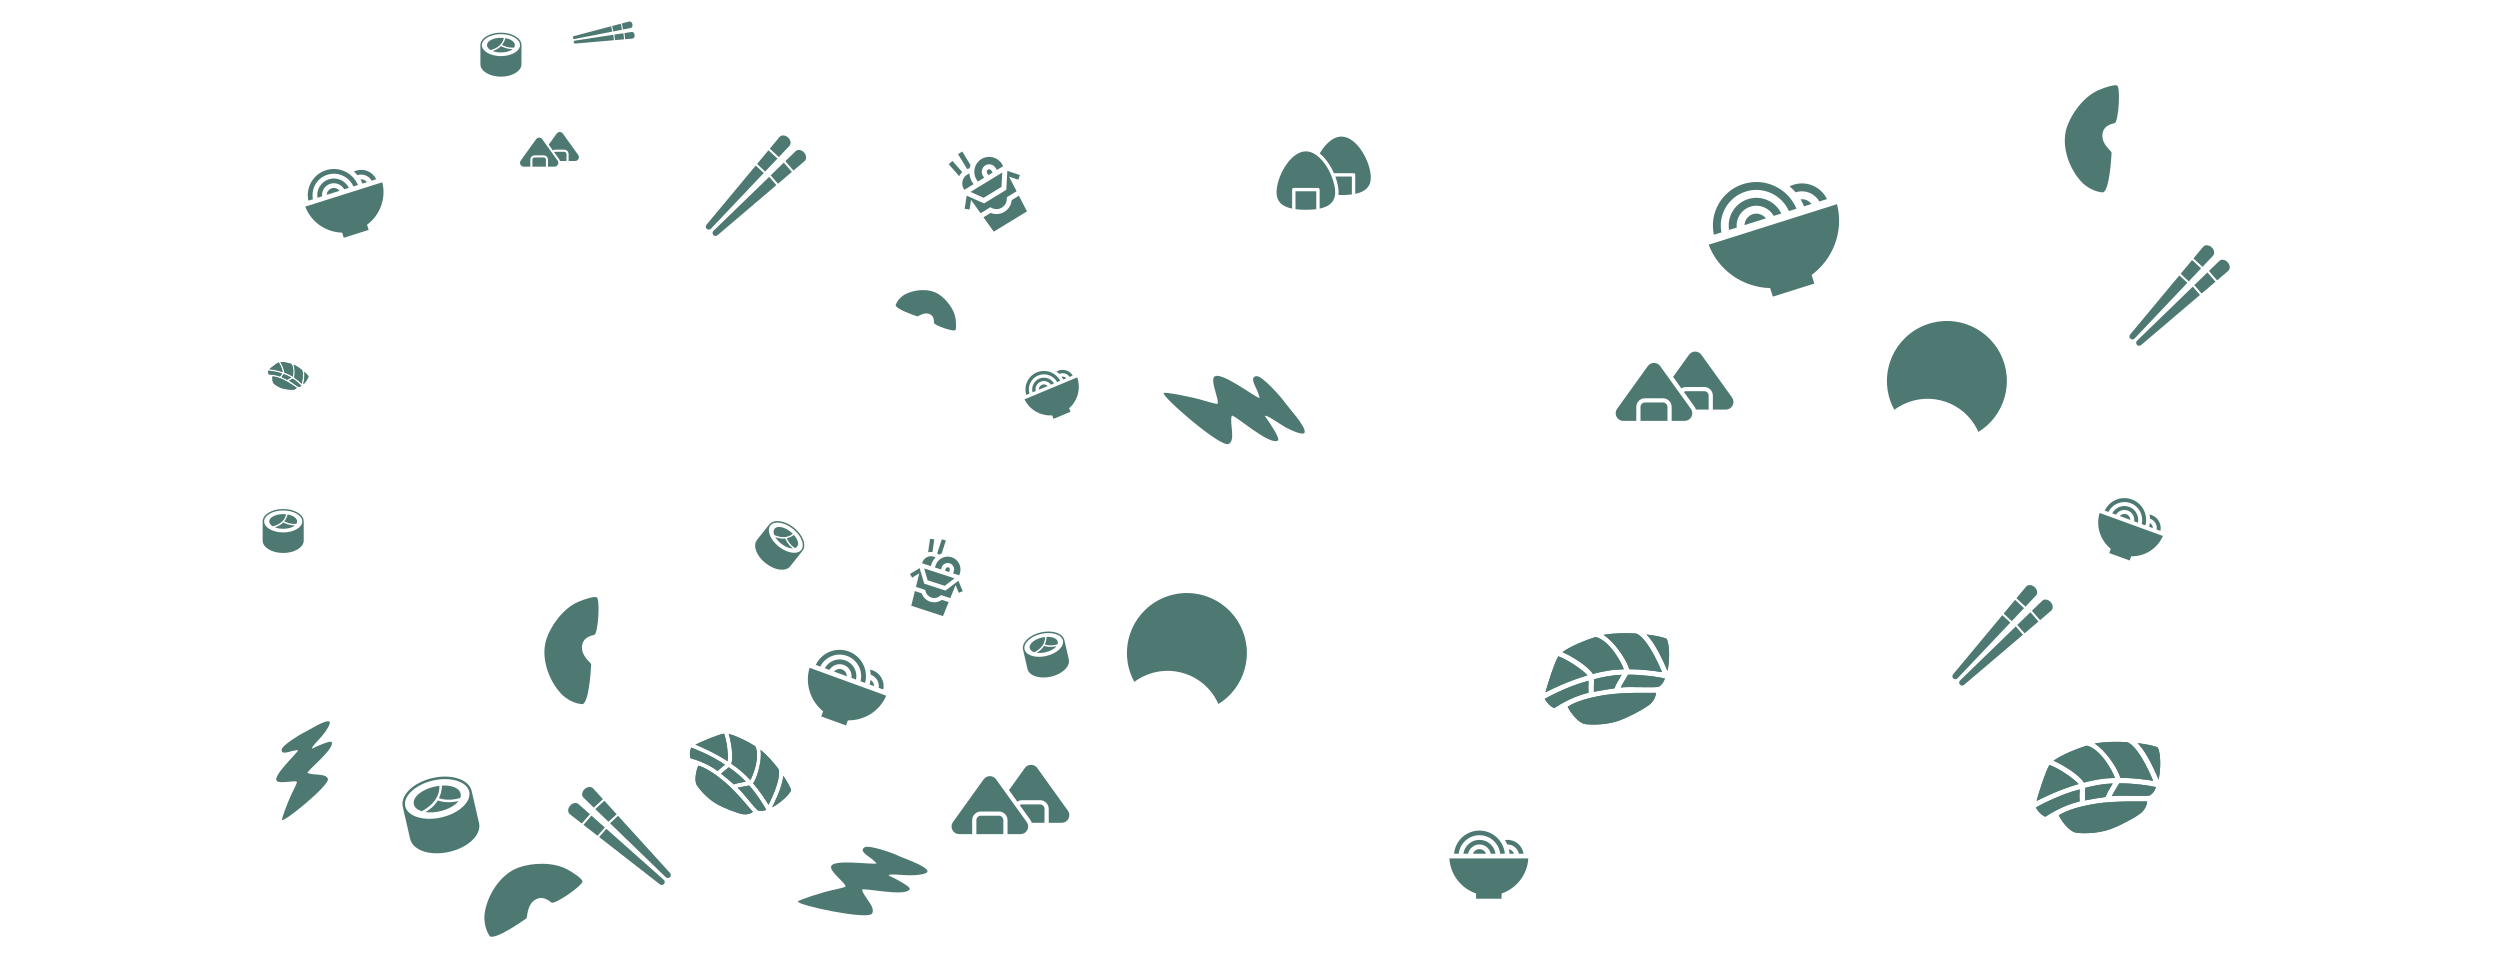 <svg width="1837" height="707" viewBox="0 0 1837 707" fill="none" xmlns="http://www.w3.org/2000/svg">
<g opacity="0.7" clip-path="url(#clip0_2003_3453)">
<path d="M985.725 100.36C978.045 100.36 972.281 108.398 969.725 112.751C969.864 112.863 970.002 112.997 970.14 113.113C970.692 113.574 971.223 114.059 971.732 114.567C971.983 114.816 972.233 115.065 972.482 115.329C972.755 115.618 973.023 115.92 973.29 116.226C973.532 116.502 973.772 116.777 974.009 117.066C974.276 117.392 974.537 117.732 974.798 118.075C975.025 118.372 975.252 118.665 975.474 118.973C975.737 119.34 975.993 119.723 976.249 120.105C976.456 120.413 976.665 120.715 976.865 121.032C977.128 121.45 977.381 121.884 977.634 122.317C977.814 122.624 977.998 122.922 978.172 123.236C978.448 123.734 978.709 124.248 978.971 124.764C979.107 125.032 979.251 125.291 979.383 125.563C979.649 126.112 979.898 126.678 980.146 127.243H994.588C994.916 127.243 995.231 127.373 995.463 127.605C995.695 127.837 995.825 128.152 995.825 128.48V142.439C1003.62 140.829 1007.26 137.001 1007.26 130.47C1007.26 119.128 997.195 100.363 985.725 100.363V100.36Z" fill="#014036"/>
<path d="M983.474 143.271C984.99 143.316 986.507 143.315 988.023 143.269C988.262 143.261 988.486 143.249 988.717 143.24C989.206 143.22 989.687 143.199 990.15 143.17C990.409 143.154 990.658 143.133 990.909 143.113C991.558 143.063 992.205 142.999 992.851 142.92C993.023 142.899 993.186 142.873 993.354 142.849V129.715H981.169L981.184 129.758C981.22 129.853 981.249 129.947 981.284 130.041C981.453 130.505 981.615 130.967 981.767 131.427C981.832 131.623 981.889 131.815 981.949 132.01C982.062 132.368 982.173 132.727 982.273 133.082C982.335 133.298 982.391 133.511 982.448 133.724C982.679 134.578 982.878 135.439 983.044 136.307C983.085 136.521 983.126 136.734 983.161 136.945C983.216 137.262 983.263 137.572 983.306 137.883C983.333 138.078 983.363 138.275 983.386 138.466C983.426 138.8 983.456 139.125 983.483 139.449C983.497 139.609 983.515 139.771 983.525 139.928C983.555 140.403 983.573 140.867 983.573 141.319C983.573 141.975 983.539 142.59 983.477 143.178C983.474 143.208 983.476 143.241 983.472 143.271H983.474ZM954.105 153.927C954.539 153.964 954.975 153.998 955.425 154.027C955.612 154.038 955.805 154.045 955.993 154.055C957.182 154.118 958.372 154.149 959.563 154.149C960.776 154.15 961.989 154.12 963.2 154.059C963.396 154.049 963.599 154.042 963.791 154.029C964.83 153.963 965.868 153.866 966.902 153.74L967.19 153.7V140.561H951.912V153.693L952.239 153.736C952.859 153.813 953.482 153.875 954.105 153.927Z" fill="#014036"/>
<path d="M949.437 153.286V139.322C949.437 138.994 949.568 138.679 949.8 138.448C950.031 138.216 950.346 138.085 950.674 138.085H968.426C968.754 138.085 969.068 138.216 969.3 138.448C969.532 138.679 969.662 138.994 969.662 139.322V153.285C976.207 151.916 979.862 148.936 980.818 144.2C981.009 143.322 981.101 142.384 981.101 141.317C981.101 137.867 980.046 133.36 978.209 128.953C975.504 122.509 971.562 117.086 967.394 114.081C964.811 112.174 962.179 111.211 959.562 111.211C948.078 111.211 938 129.977 938 141.319C938 147.851 941.646 151.678 949.437 153.286Z" fill="#014036"/>
<path fill-rule="evenodd" clip-rule="evenodd" d="M428.007 647.476C428.64 650.464 407.605 664.909 405.245 663.208C403.276 661.787 398.549 657.523 392.829 661.447C387.109 665.371 387.765 673.145 386.797 674.816C382.604 677.795 364.205 690.48 359.947 688.014C356.434 683.133 355.381 676.021 356.173 670.798C358.179 657.549 367.665 642.266 381.125 637.447C390.902 633.948 406.254 633.192 416.773 638.801C421.685 641.42 427.618 645.64 428.007 647.476Z" fill="#014036"/>
<path fill-rule="evenodd" clip-rule="evenodd" d="M438.426 438.869C441.165 440.221 439.502 465.687 436.706 466.487C434.372 467.155 428.098 468.23 427.643 475.152C427.188 482.074 433.701 486.371 434.414 488.165C434.161 493.303 432.746 515.609 428.174 517.428C422.167 517.167 415.93 513.592 412.316 509.738C403.148 499.962 397.01 483.05 401.549 469.493C404.847 459.647 413.75 447.118 424.662 442.325C429.758 440.088 436.743 438.038 438.426 438.869Z" fill="#014036"/>
<path fill-rule="evenodd" clip-rule="evenodd" d="M701.961 242.609C700.745 243.98 686.27 238.989 686.249 237.244C686.231 235.787 686.602 231.986 682.667 230.628C678.733 229.269 675.216 232.359 674.065 232.488C671.131 231.528 658.445 227.18 658.116 224.247C659.217 220.811 662.273 217.767 665.076 216.285C672.184 212.526 682.943 211.649 690.071 216.421C695.248 219.887 701.091 227.022 702.138 234.096C702.627 237.399 702.708 241.766 701.961 242.609Z" fill="#014036"/>
<path fill-rule="evenodd" clip-rule="evenodd" d="M1555.62 62.815C1558.36 64.167 1556.7 89.633 1553.9 90.434C1551.57 91.102 1545.29 92.176 1544.84 99.099C1544.38 106.021 1550.89 110.317 1551.61 112.111C1551.35 117.249 1549.94 139.555 1545.37 141.374C1539.36 141.113 1533.12 137.538 1529.51 133.684C1520.34 123.908 1514.2 106.996 1518.74 93.439C1522.04 83.593 1530.94 71.064 1541.86 66.272C1546.95 64.034 1553.94 61.984 1555.62 62.815Z" fill="#014036"/>
<path d="M1187.81 306.227C1188.28 307.152 1188.99 307.928 1189.87 308.467C1190.76 309.005 1191.77 309.286 1192.81 309.275H1202.35V299.026C1202.35 297.336 1203.03 295.715 1204.22 294.52C1205.42 293.325 1207.04 292.653 1208.73 292.651H1221.96C1223.65 292.653 1225.27 293.325 1226.47 294.52C1227.66 295.715 1228.34 297.336 1228.34 299.026V309.275H1237.88C1240.03 309.275 1241.89 308.136 1242.87 306.227C1243.85 304.318 1243.69 302.139 1242.44 300.397L1233.85 288.441L1219.9 269.009C1218.84 267.523 1217.17 266.67 1215.35 266.67C1213.52 266.67 1211.85 267.523 1210.79 269.009L1188.25 300.399C1187.64 301.232 1187.28 302.221 1187.2 303.252C1187.12 304.283 1187.34 305.314 1187.82 306.229L1187.81 306.227ZM1238.99 287.433C1238.39 287.433 1237.8 287.622 1237.29 287.931L1244.95 298.595C1245.48 299.331 1245.87 300.13 1246.14 300.958H1255.52V290.711C1255.51 289.84 1255.16 289.005 1254.54 288.391C1253.93 287.776 1253.09 287.432 1252.22 287.433H1238.99Z" fill="#014036"/>
<path d="M1208.73 295.742C1207.86 295.743 1207.02 296.089 1206.41 296.705C1205.79 297.321 1205.44 298.155 1205.44 299.026V309.275H1225.25V299.026C1225.25 298.155 1224.9 297.321 1224.28 296.705C1223.67 296.089 1222.83 295.743 1221.96 295.742H1208.73ZM1268.14 300.958C1269.17 300.97 1270.19 300.691 1271.07 300.154C1271.95 299.617 1272.67 298.844 1273.13 297.921C1274.11 296.011 1273.95 293.824 1272.7 292.068L1250.17 260.694C1249.66 259.966 1248.97 259.374 1248.18 258.967C1247.39 258.56 1246.51 258.349 1245.62 258.354C1244.72 258.349 1243.84 258.559 1243.05 258.967C1242.26 259.375 1241.57 259.967 1241.06 260.695L1229.39 276.925L1235.5 285.427C1236.53 284.729 1237.75 284.352 1238.99 284.344H1252.22C1253.91 284.343 1255.54 285.014 1256.73 286.208C1257.93 287.402 1258.61 289.022 1258.61 290.713V300.96H1268.15L1268.14 300.958Z" fill="#014036"/>
<path d="M1509.83 558.391C1515.78 554.349 1526 550.162 1533.36 547.881C1543.87 550.568 1552.48 567.014 1554.03 571.597C1549.85 571.712 1545.61 572.063 1541.53 572.77C1538.01 573.384 1534.59 574.147 1531.3 575.001C1527.86 569.328 1515.98 562.088 1509.01 558.999C1509.28 558.797 1509.53 558.6 1509.83 558.391ZM1552.43 575.68C1550.03 579.649 1547.89 583.331 1547.2 585.593C1542.13 586.294 1537.11 587.162 1532.07 588.138C1531.93 585.652 1532.24 578.93 1532.24 578.93C1535.45 578.095 1538.78 577.344 1542.22 576.747C1545.55 576.167 1549 575.835 1552.43 575.68ZM1505.92 562.07C1513.15 564.705 1524.03 572.211 1527.28 576.103C1513.32 580.167 1502.18 585.684 1496.44 588.561C1498.47 581.279 1503 566.904 1505.92 562.07ZM1503.08 600.076C1502.7 600.115 1501.16 599.51 1499.08 597.483C1497.43 595.867 1496.41 594.307 1495.95 593.308C1496.49 593.05 1512.06 584.211 1528.15 580.055C1528.01 582.932 1527.89 586.388 1528.08 588.918C1515.08 591.716 1503.08 600.076 1503.08 600.076ZM1574.04 596.625C1571.28 599.496 1558.75 606.288 1550.96 609.165C1539.84 613.271 1526.47 612.335 1524.47 611.621C1520.64 610.263 1515.88 605.128 1512.79 599.167C1518.82 595.043 1529.62 592.225 1540.11 590.541C1554.67 588.203 1575.26 589.124 1577.76 588.929C1577.4 591.944 1576.29 594.302 1574.04 596.625ZM1584.05 578.303C1584.08 578.384 1584.15 578.437 1584.19 578.512C1583.28 581.312 1581.92 582.848 1580.01 584.296C1578.52 585.522 1558.17 584.092 1551.79 584.987C1552.96 582.578 1556.94 576.019 1557.21 575.583C1568.57 575.575 1579.1 577.234 1584.05 578.303ZM1582.15 573.721C1576.66 572.803 1567.68 571.604 1557.99 571.546C1557.82 570.812 1557.57 569.997 1557.15 568.997C1554.7 563.072 1547.39 551.659 1539.15 546.368C1546.62 545.004 1555.19 544.855 1563.02 545.344C1566.76 546.453 1573.56 553.447 1582.15 573.721ZM1586.82 553.659C1587.81 559.821 1587.26 568.312 1586.1 572.755C1580.67 559.848 1575.59 550.971 1570.75 546.058C1577.24 546.844 1582.57 547.992 1585.28 549.079C1585.53 549.247 1586.3 550.393 1586.82 553.659Z" fill="#014036"/>
<path d="M1509.83 558.391C1515.78 554.349 1526 550.162 1533.36 547.881C1543.87 550.568 1552.48 567.014 1554.03 571.597C1549.85 571.712 1545.61 572.063 1541.53 572.77C1538.01 573.384 1534.59 574.147 1531.3 575.001C1527.86 569.328 1515.98 562.088 1509.01 558.999C1509.28 558.797 1509.53 558.6 1509.83 558.391ZM1552.43 575.68C1550.03 579.649 1547.89 583.331 1547.2 585.593C1542.13 586.294 1537.11 587.162 1532.07 588.138C1531.93 585.652 1532.24 578.93 1532.24 578.93C1535.45 578.095 1538.78 577.344 1542.22 576.747C1545.55 576.167 1549 575.835 1552.43 575.68ZM1505.92 562.07C1513.15 564.705 1524.03 572.211 1527.28 576.103C1513.32 580.167 1502.18 585.684 1496.44 588.561C1498.47 581.279 1503 566.904 1505.92 562.07ZM1503.08 600.076C1502.7 600.115 1501.16 599.51 1499.08 597.483C1497.43 595.867 1496.41 594.307 1495.95 593.308C1496.49 593.05 1512.06 584.211 1528.15 580.055C1528.01 582.932 1527.89 586.388 1528.08 588.918C1515.08 591.716 1503.08 600.076 1503.08 600.076ZM1574.04 596.625C1571.28 599.496 1558.75 606.288 1550.96 609.165C1539.84 613.271 1526.47 612.335 1524.47 611.621C1520.64 610.263 1515.88 605.128 1512.79 599.167C1518.82 595.043 1529.62 592.225 1540.11 590.541C1554.67 588.203 1575.26 589.124 1577.76 588.929C1577.4 591.944 1576.29 594.302 1574.04 596.625ZM1584.05 578.303C1584.08 578.384 1584.15 578.437 1584.19 578.512C1583.28 581.312 1581.92 582.848 1580.01 584.296C1578.52 585.522 1558.17 584.092 1551.79 584.987C1552.96 582.578 1556.94 576.019 1557.21 575.583C1568.57 575.575 1579.1 577.234 1584.05 578.303ZM1582.15 573.721C1576.66 572.803 1567.68 571.604 1557.99 571.546C1557.82 570.812 1557.57 569.997 1557.15 568.997C1554.7 563.072 1547.39 551.659 1539.15 546.368C1546.62 545.004 1555.19 544.855 1563.02 545.344C1566.76 546.453 1573.56 553.447 1582.15 573.721ZM1586.82 553.659C1587.81 559.821 1587.26 568.312 1586.1 572.755C1580.67 559.848 1575.59 550.971 1570.75 546.058C1577.24 546.844 1582.57 547.992 1585.28 549.079C1585.53 549.247 1586.3 550.393 1586.82 553.659Z" fill="#014036"/>
<path d="M208.088 374.002C203.983 374.002 200.258 374.979 197.522 376.602C194.784 378.223 193 380.532 193 383.159V397.169C193 399.795 194.784 402.104 197.522 403.725C200.258 405.346 203.983 406.326 208.088 406.326C212.192 406.326 215.914 405.348 218.651 403.725C221.387 402.104 223.179 399.795 223.179 397.169V383.159C223.179 380.532 221.387 378.223 218.651 376.602C215.914 374.979 212.194 374.002 208.088 374.002ZM208.088 375.077C212.019 375.077 215.571 376.03 218.101 377.529C220.631 379.028 222.1 381.025 222.1 383.159C222.1 385.293 220.633 387.293 218.101 388.791C215.569 390.29 212.021 391.241 208.088 391.241C204.156 391.241 200.6 390.29 198.07 388.791C195.54 387.293 194.08 385.295 194.08 383.159C194.08 381.023 195.542 379.025 198.072 377.529C200.602 376.03 204.158 375.077 208.09 375.077H208.088ZM208.088 377.771C205.338 377.771 202.84 378.321 200.987 379.245C199.133 380.172 197.85 381.53 197.85 383.159C197.85 384.635 198.907 385.88 200.482 386.792C205.888 385.36 209.495 382.186 210.233 377.887C209.52 377.81 208.804 377.771 208.088 377.771ZM211.29 378.036C211.003 379.881 209.86 381.758 208.88 383.027C209.974 383.695 213.099 385.273 217.763 384.949C218.122 384.401 218.329 383.803 218.329 383.159C218.329 381.53 217.04 380.172 215.186 379.245C214.086 378.696 212.758 378.284 211.29 378.036ZM208.177 383.858C206.36 385.812 203.725 386.924 201.965 387.494C203.68 388.16 205.794 388.547 208.088 388.547C210.84 388.547 213.333 387.997 215.186 387.071C215.743 386.795 216.265 386.457 216.745 386.063C212.251 386.104 209.2 384.491 208.177 383.858Z" fill="#014036"/>
<path d="M368.088 24.002C363.983 24.002 360.258 24.979 357.522 26.602C354.784 28.223 353 30.532 353 33.159V47.169C353 49.795 354.784 52.105 357.522 53.725C360.258 55.346 363.983 56.326 368.088 56.326C372.192 56.326 375.914 55.348 378.651 53.725C381.387 52.105 383.179 49.795 383.179 47.169V33.159C383.179 30.532 381.387 28.223 378.651 26.602C375.914 24.979 372.194 24.002 368.088 24.002ZM368.088 25.077C372.019 25.077 375.571 26.03 378.101 27.529C380.631 29.027 382.1 31.025 382.1 33.159C382.1 35.293 380.633 37.293 378.101 38.791C375.569 40.29 372.021 41.241 368.088 41.241C364.156 41.241 360.6 40.29 358.07 38.791C355.54 37.293 354.08 35.295 354.08 33.159C354.08 31.023 355.542 29.026 358.072 27.529C360.602 26.03 364.158 25.077 368.09 25.077H368.088ZM368.088 27.771C365.338 27.771 362.84 28.321 360.987 29.245C359.133 30.172 357.85 31.53 357.85 33.159C357.85 34.635 358.907 35.88 360.482 36.792C365.888 35.36 369.495 32.186 370.233 27.887C369.52 27.81 368.804 27.771 368.088 27.771ZM371.29 28.036C371.003 29.881 369.86 31.758 368.88 33.027C369.974 33.695 373.099 35.273 377.763 34.949C378.122 34.401 378.329 33.803 378.329 33.159C378.329 31.53 377.04 30.172 375.186 29.245C374.086 28.696 372.758 28.284 371.29 28.036ZM368.177 33.858C366.36 35.812 363.725 36.924 361.965 37.494C363.68 38.16 365.794 38.547 368.088 38.547C370.84 38.547 373.333 37.997 375.186 37.071C375.743 36.795 376.265 36.457 376.745 36.063C372.251 36.103 369.2 34.491 368.177 33.858Z" fill="#014036"/>
<path d="M317.736 571.712C310.851 573.295 304.978 576.372 301.015 580.15C297.048 583.925 294.946 588.487 295.959 592.893L301.364 616.394C302.377 620.8 306.261 623.985 311.479 625.648C316.693 627.312 323.32 627.517 330.205 625.934C337.09 624.351 342.956 621.276 346.922 617.497C350.886 613.723 353.002 609.158 351.989 604.751L346.584 581.251C345.571 576.844 341.673 573.662 336.459 571.999C331.241 570.332 324.624 570.128 317.736 571.712ZM318.151 573.515C324.745 571.999 331.072 572.227 335.894 573.765C340.716 575.303 343.95 578.087 344.773 581.667C345.597 585.247 343.908 589.167 340.239 592.658C336.57 596.149 330.984 599.113 324.386 600.63C317.791 602.147 311.459 601.923 306.637 600.385C301.815 598.847 298.594 596.06 297.77 592.477C296.946 588.893 298.629 584.978 302.295 581.492C305.961 578.002 311.559 575.031 318.154 573.515L318.151 573.515ZM319.19 578.034C314.577 579.095 310.6 580.981 307.847 583.247C305.095 585.516 303.466 588.289 304.095 591.022C304.664 593.499 306.918 595.178 309.911 596.101C318.427 591.614 323.254 584.897 322.833 577.402C321.608 577.547 320.392 577.758 319.19 578.034ZM324.663 577.243C324.893 580.449 323.701 584.039 322.546 586.545C324.639 587.243 330.489 588.685 338.189 586.343C338.579 585.285 338.697 584.201 338.449 583.122C337.82 580.389 335.133 578.608 331.667 577.769C329.609 577.271 327.223 577.093 324.663 577.243ZM321.688 588.21C319.394 592.19 315.402 595.072 312.669 596.707C315.803 597.162 319.499 596.996 323.347 596.111C327.963 595.049 331.933 593.165 334.685 590.896C335.512 590.219 336.259 589.45 336.911 588.604C329.388 590.406 323.648 588.878 321.688 588.21Z" fill="#014036"/>
<path d="M764.805 464.669C760.674 465.619 757.151 467.465 754.773 469.731C752.393 471.997 751.131 474.734 751.739 477.377L754.982 491.478C755.59 494.122 757.92 496.033 761.051 497.03C764.179 498.029 768.156 498.152 772.287 497.202C776.418 496.252 779.937 494.407 782.317 492.14C784.695 489.875 785.965 487.136 785.357 484.492L782.114 470.392C781.506 467.748 779.168 465.839 776.039 464.841C772.908 463.841 768.938 463.718 764.805 464.669ZM765.054 465.751C769.011 464.841 772.807 464.978 775.7 465.901C778.593 466.824 780.534 468.494 781.028 470.642C781.522 472.79 780.508 475.142 778.307 477.236C776.105 479.331 772.754 481.109 768.795 482.02C764.839 482.93 761.039 482.796 758.146 481.873C755.252 480.95 753.32 479.277 752.826 477.128C752.331 474.978 753.341 472.629 755.541 470.537C757.74 468.443 761.099 466.66 765.056 465.75L765.054 465.751ZM765.678 468.462C762.91 469.099 760.524 470.23 758.872 471.59C757.221 472.951 756.244 474.615 756.621 476.255C756.962 477.741 758.314 478.748 760.11 479.302C765.22 476.61 768.116 472.58 767.863 468.083C767.128 468.17 766.399 468.296 765.678 468.462ZM768.962 467.988C769.1 469.911 768.384 472.065 767.692 473.569C768.947 473.988 772.457 474.853 777.077 473.447C777.311 472.813 777.382 472.162 777.233 471.515C776.856 469.875 775.244 468.807 773.164 468.303C771.929 468.004 770.497 467.898 768.962 467.988ZM767.177 474.567C765.8 476.956 763.405 478.685 761.765 479.666C763.646 479.939 765.863 479.839 768.172 479.308C770.942 478.671 773.324 477.541 774.975 476.179C775.471 475.773 775.919 475.312 776.31 474.804C771.797 475.885 768.352 474.968 767.177 474.567Z" fill="#014036"/>
<path d="M583.297 387.682C579.976 385.048 576.334 383.448 573.079 383.006C569.824 382.561 566.898 383.284 565.212 385.41L556.222 396.746C554.537 398.872 554.499 401.885 555.674 404.954C556.848 408.021 559.234 411.204 562.555 413.838C565.876 416.472 569.515 418.069 572.772 418.513C576.026 418.957 578.958 418.238 580.644 416.113L589.634 404.776C591.319 402.651 591.35 399.632 590.177 396.565C589.003 393.495 586.62 390.317 583.297 387.682ZM582.608 388.552C585.789 391.075 588.052 394.125 589.137 396.962C590.223 399.798 590.129 402.357 588.76 404.083C587.391 405.81 584.921 406.487 581.91 406.075C578.899 405.663 575.418 404.156 572.235 401.632C569.054 399.109 566.786 396.057 565.701 393.221C564.615 390.385 564.715 387.831 566.086 386.103C567.457 384.374 569.922 383.696 572.93 384.109C575.939 384.519 579.428 386.03 582.609 388.553L582.608 388.552ZM580.879 390.732C578.654 388.967 576.28 387.81 574.187 387.368C572.092 386.928 570.182 387.204 569.137 388.522C568.19 389.717 568.247 391.402 568.935 393.15C574.229 395.461 579.185 395.207 582.54 392.202C582.013 391.682 581.459 391.191 580.879 390.732ZM583.3 393.001C581.884 394.309 579.754 395.095 578.147 395.493C578.604 396.735 580.12 400.018 584.102 402.749C584.744 402.536 585.296 402.185 585.709 401.664C586.754 400.346 586.582 398.419 585.677 396.48C585.14 395.329 584.329 394.144 583.3 393.001ZM577.046 395.714C574.321 396.13 571.475 395.339 569.685 394.671C570.645 396.31 572.108 397.98 573.964 399.452C576.191 401.218 578.561 402.373 580.655 402.812C581.282 402.946 581.922 403.008 582.563 402.997C578.901 400.146 577.467 396.883 577.046 395.714Z" fill="#014036"/>
<path fill-rule="evenodd" clip-rule="evenodd" d="M958.607 317.823C959.985 313.51 946.368 299.192 943.278 294.618C941.376 291.802 927.552 276.183 923.453 276.404C917.059 276.747 923.968 286.009 924.454 288.774C924.586 289.53 926.001 292.574 925.389 292.437C921.578 291.587 895.582 271.323 891.957 277.246C889.638 281.037 896.187 294.579 894.638 296.694C894.224 297.26 885.038 294.491 882.933 293.855C875.783 291.694 855.886 287.848 855.091 288.758C853.11 291.029 896.817 328.961 902.684 326.26C908.241 323.702 903.328 311.046 905.059 305.571C905.801 303.227 933.276 328.298 939.134 323.567C940.73 322.277 932.799 310.317 930.771 307.656C930.668 307.521 929.286 305.77 929.603 305.592C930.917 304.852 938.378 310.277 943.689 313.421C948.513 316.277 957.818 320.291 958.607 317.823Z" fill="#014036"/>
<path fill-rule="evenodd" clip-rule="evenodd" d="M681.5 640.108C680.704 636.071 663.576 630.656 659.108 628.373C656.357 626.968 638.494 620.609 635.327 622.585C630.388 625.667 639.955 630.003 641.555 631.99C641.993 632.533 644.455 634.335 643.908 634.495C640.501 635.492 610.907 630.782 610.622 637.088C610.44 641.124 621.6 649.025 621.295 651.388C621.214 652.021 612.685 653.851 610.73 654.27C604.089 655.691 586.559 661.368 586.327 662.442C585.746 665.119 637.197 676.111 640.682 671.385C643.983 666.908 634.514 658.994 633.489 653.876C633.051 651.685 665.932 659.57 668.518 653.232C669.223 651.505 657.657 645.47 654.875 644.243C654.734 644.181 652.865 643.394 653.039 643.114C653.76 641.947 662.082 642.988 667.69 643.157C672.785 643.312 681.955 642.419 681.5 640.108Z" fill="#014036"/>
<path fill-rule="evenodd" clip-rule="evenodd" d="M241.961 530.199C238.968 528.63 226.687 536.792 222.927 538.473C220.612 539.508 207.348 547.655 206.982 550.696C206.411 555.44 214.109 551.557 216.205 551.557C216.778 551.557 219.198 550.909 219.018 551.342C217.903 554.033 199.655 570.528 203.542 573.956C206.03 576.15 216.829 573.083 218.184 574.494C218.547 574.872 215.328 581.267 214.589 582.732C212.079 587.709 206.687 601.839 207.254 602.54C208.668 604.29 242.186 577.056 240.957 572.395C239.792 567.98 229.855 569.959 226.054 567.98C224.426 567.132 246.397 550.171 243.674 545.255C242.932 543.915 233.117 548.202 230.9 549.349C230.788 549.407 229.322 550.197 229.232 549.942C228.857 548.88 233.807 544.096 236.803 540.597C239.524 537.42 243.674 531.098 241.961 530.199Z" fill="#014036"/>
<path d="M536.285 539.511C541.842 541.011 549.709 545.019 554.933 548.294C558.786 556.068 553.306 569.871 551.336 573.202C549.085 570.727 546.662 568.342 544.105 566.237C541.892 564.419 539.647 562.745 537.412 561.194C539.058 556.149 537.253 545.17 535.486 539.328C535.753 539.39 535.998 539.433 536.285 539.511ZM548.029 574.366C544.366 574.978 541.017 575.602 539.284 576.362C536.216 573.656 533.072 571.067 529.849 568.518C531.284 567.136 535.521 563.816 535.521 563.816C537.705 565.329 539.896 566.956 542.054 568.731C544.143 570.447 546.143 572.365 548.029 574.366ZM532.015 539.06C534.189 544.82 535.311 555.331 534.646 559.331C524.898 552.987 515.74 549.11 511.002 547.132C516.479 544.565 527.558 539.81 532.015 539.06ZM507.481 557.164C507.258 556.954 506.824 555.707 506.969 553.388C507.085 551.541 507.499 550.109 507.869 549.314C508.305 549.503 521.791 554.336 532.704 561.922C530.887 563.338 528.727 565.067 527.295 566.507C518.812 560.079 507.481 557.164 507.481 557.164ZM546.6 598.397C543.418 598.221 532.764 594.169 526.951 590.941C518.66 586.342 512.254 577.748 511.644 576.163C510.466 573.128 511.098 567.565 513.1 562.58C518.747 564.084 526.09 569.162 532.584 574.645C541.598 582.254 551.788 595.226 553.209 596.638C551.194 597.995 549.183 598.549 546.6 598.397ZM562.934 594.907C562.902 594.971 562.903 595.036 562.88 595.102C560.708 596.011 559.064 595.985 557.192 595.584C555.671 595.321 545.922 582.236 542.049 578.833C544.12 578.285 550.175 577.278 550.577 577.21C556.51 584.095 561 591.348 562.934 594.907ZM564.724 591.367C562.414 587.557 558.455 581.485 553.433 575.577C553.791 575.092 554.154 574.515 554.544 573.741C556.855 569.16 559.962 558.772 558.873 551.016C563.599 554.836 568.161 559.957 571.951 564.96C573.226 567.803 572.535 575.577 564.724 591.367ZM579.324 583.729C576.102 587.542 570.666 591.639 567.368 593.257C572.362 583.228 575.096 575.518 575.551 570.021C578.457 574.361 580.545 578.197 581.297 580.405C581.327 580.645 581.032 581.708 579.324 583.729Z" fill="#014036"/>
<path d="M536.285 539.511C541.842 541.011 549.709 545.019 554.933 548.294C558.786 556.068 553.306 569.871 551.336 573.202C549.085 570.727 546.662 568.342 544.105 566.237C541.892 564.419 539.647 562.745 537.412 561.194C539.058 556.149 537.253 545.17 535.486 539.328C535.753 539.39 535.998 539.433 536.285 539.511ZM548.029 574.366C544.366 574.978 541.017 575.602 539.284 576.362C536.216 573.656 533.072 571.067 529.849 568.518C531.284 567.136 535.521 563.816 535.521 563.816C537.705 565.329 539.896 566.956 542.054 568.731C544.143 570.447 546.143 572.365 548.029 574.366ZM532.015 539.06C534.189 544.82 535.311 555.331 534.646 559.331C524.898 552.987 515.74 549.11 511.002 547.132C516.479 544.565 527.558 539.81 532.015 539.06ZM507.481 557.164C507.258 556.954 506.824 555.707 506.969 553.388C507.085 551.541 507.499 550.109 507.869 549.314C508.305 549.503 521.791 554.336 532.704 561.922C530.887 563.338 528.727 565.067 527.295 566.507C518.812 560.079 507.481 557.164 507.481 557.164ZM546.6 598.397C543.418 598.221 532.764 594.169 526.951 590.941C518.66 586.342 512.254 577.748 511.644 576.163C510.466 573.128 511.098 567.565 513.1 562.58C518.747 564.084 526.09 569.162 532.584 574.645C541.598 582.254 551.788 595.226 553.209 596.638C551.194 597.995 549.183 598.549 546.6 598.397ZM562.934 594.907C562.902 594.971 562.903 595.036 562.88 595.102C560.708 596.011 559.064 595.985 557.192 595.584C555.671 595.321 545.922 582.236 542.049 578.833C544.12 578.285 550.175 577.278 550.577 577.21C556.51 584.095 561 591.348 562.934 594.907ZM564.724 591.367C562.414 587.557 558.455 581.485 553.433 575.577C553.791 575.092 554.154 574.515 554.544 573.741C556.855 569.16 559.962 558.772 558.873 551.016C563.599 554.836 568.161 559.957 571.951 564.96C573.226 567.803 572.535 575.577 564.724 591.367ZM579.324 583.729C576.102 587.542 570.666 591.639 567.368 593.257C572.362 583.228 575.096 575.518 575.551 570.021C578.457 574.361 580.545 578.197 581.297 580.405C581.327 580.645 581.032 581.708 579.324 583.729Z" fill="#014036"/>
<path d="M418.885 598.414C416.711 596.72 417.331 593.895 418.859 592.068C419.305 591.531 419.847 591.065 420.438 590.712C421.954 589.807 423.759 589.662 425.285 591.015L433.483 598.298L427.496 605.124L418.888 598.417L418.885 598.414ZM428.866 586.222C427.472 584.875 427.493 583.111 428.278 581.558C428.894 580.341 429.998 579.275 431.239 578.706C432.844 577.965 434.659 578.015 436.03 579.522L443.045 587.24C443.024 587.255 443.004 587.273 442.984 587.291L436.331 593.439L428.866 586.219L428.866 586.222ZM444.076 588.376L453.104 598.308L447.105 603.854L437.441 594.513L444.029 588.423C444.046 588.408 444.063 588.391 444.076 588.376ZM454.14 599.448L492.362 641.496C493.18 642.391 493.127 643.771 492.235 644.597C491.352 645.412 489.994 645.372 489.162 644.508L448.218 604.925L454.147 599.447L454.14 599.448ZM434.608 599.295L444.451 608.039L439.056 614.118L439.053 614.125L428.71 606.069L434.608 599.295ZM445.515 608.986L487.693 646.455C488.603 647.251 488.699 648.643 487.904 649.552C487.108 650.465 485.705 650.559 484.806 649.764L440.273 615.074L445.518 608.986L445.515 608.986Z" fill="#014036"/>
<g clip-path="url(#clip1_2003_3453)">
<path d="M462.188 15.845C463.52 15.494 464.456 16.596 464.719 17.758C464.798 18.098 464.819 18.455 464.78 18.797C464.681 19.674 464.191 20.436 463.191 20.633L457.81 21.686L456.91 17.237L462.185 15.845L462.188 15.845ZM464.012 23.509C464.969 23.363 465.665 23.906 466.045 24.689C466.342 25.303 466.432 26.065 466.282 26.731C466.09 27.594 465.52 28.3 464.505 28.389L459.31 28.84C459.31 28.827 459.309 28.814 459.308 28.8L458.879 24.291L464.013 23.51L464.012 23.509ZM458.545 28.906L451.86 29.486L451.472 25.419L458.116 24.407L458.541 28.873C458.542 28.884 458.544 28.896 458.545 28.906ZM451.093 29.553L422.787 32.011C422.183 32.065 421.651 31.626 421.593 31.021C421.536 30.423 421.963 29.895 422.559 29.826L450.709 25.538L451.091 29.555L451.093 29.553ZM457.072 21.831L450.612 23.096L449.83 19.108L449.828 19.105L456.166 17.433L457.072 21.831ZM449.913 23.232L422.23 28.651C421.638 28.772 421.055 28.389 420.934 27.796C420.812 27.203 421.2 26.617 421.789 26.5L449.08 19.302L449.912 23.233L449.913 23.232Z" fill="#014036"/>
</g>
<path d="M1488.65 431.188C1490.41 429.071 1493.22 429.78 1495 431.366C1495.52 431.828 1495.97 432.385 1496.3 432.986C1497.16 434.53 1497.24 436.339 1495.84 437.82L1488.3 445.78L1481.66 439.58L1488.65 431.192L1488.65 431.188ZM1500.52 441.552C1501.91 440.202 1503.67 440.279 1505.2 441.113C1506.4 441.767 1507.42 442.904 1507.95 444.163C1508.64 445.791 1508.53 447.603 1506.98 448.924L1499.04 455.688C1499.03 455.667 1499.01 455.646 1498.99 455.625L1493.06 448.781L1500.52 441.552H1500.52ZM1497.87 456.682L1487.65 465.387L1482.3 459.214L1491.95 449.856L1497.83 456.634C1497.84 456.651 1497.86 456.668 1497.87 456.682ZM1486.48 466.385L1443.21 503.236C1442.29 504.026 1440.91 503.928 1440.12 503.01C1439.33 502.103 1439.41 500.746 1440.3 499.943L1481.2 460.292L1486.48 466.392V466.385ZM1487.26 446.872L1478.2 456.429L1472.3 450.844L1472.29 450.84L1480.68 440.762L1487.26 446.872ZM1477.22 457.461L1438.4 498.413C1437.58 499.296 1436.18 499.348 1435.3 498.524C1434.41 497.7 1434.36 496.295 1435.19 495.422L1471.31 452.029L1477.22 457.465V457.461Z" fill="#014036"/>
<path d="M572.65 100.828C574.414 98.71 577.218 99.419 578.995 101.005C579.517 101.468 579.966 102.024 580.3 102.626C581.156 104.17 581.243 105.978 579.841 107.46L572.295 115.42L565.665 109.219L572.647 100.831L572.65 100.828ZM584.516 111.191C585.908 109.842 587.671 109.918 589.198 110.753C590.395 111.407 591.425 112.544 591.954 113.803C592.642 115.43 592.535 117.242 590.983 118.563L583.041 125.327C583.027 125.306 583.01 125.285 582.992 125.265L577.061 118.421L584.52 111.191H584.516ZM581.872 126.322L571.652 135.026L566.302 128.853L575.951 119.495L581.827 126.273C581.841 126.29 581.858 126.308 581.872 126.322ZM570.479 136.024L527.211 172.876C526.289 173.665 524.912 173.568 524.115 172.65C523.329 171.742 523.412 170.386 524.303 169.583L565.195 129.932L570.479 136.031V136.024ZM571.262 116.512L562.204 126.068L556.3 120.483L556.293 120.48L564.68 110.402L571.262 116.512ZM561.223 127.101L522.403 168.052C521.579 168.936 520.184 168.988 519.3 168.164C518.413 167.34 518.365 165.935 519.189 165.062L555.305 121.669L561.223 127.104V127.101Z" fill="#014036"/>
<path d="M1618.73 181.508C1620.5 179.391 1623.3 180.1 1625.08 181.686C1625.6 182.148 1626.05 182.705 1626.38 183.306C1627.24 184.85 1627.32 186.659 1625.92 188.14L1618.38 196.1L1611.75 189.9L1618.73 181.512L1618.73 181.508ZM1630.6 191.872C1631.99 190.522 1633.75 190.599 1635.28 191.433C1636.48 192.087 1637.51 193.224 1638.04 194.483C1638.72 196.111 1638.62 197.922 1637.07 199.244L1629.12 206.008C1629.11 205.987 1629.09 205.966 1629.07 205.945L1623.14 199.101L1630.6 191.872H1630.6ZM1627.95 207.002L1617.73 215.707L1612.38 209.534L1622.03 200.176L1627.91 206.954C1627.92 206.971 1627.94 206.988 1627.95 207.002ZM1616.56 216.705L1573.29 253.556C1572.37 254.346 1570.99 254.248 1570.2 253.33C1569.41 252.423 1569.49 251.066 1570.38 250.263L1611.28 210.612L1616.56 216.712V216.705ZM1617.34 197.192L1608.29 206.748L1602.38 201.164L1602.38 201.16L1610.76 191.082L1617.34 197.192ZM1607.3 207.781L1568.49 248.733C1567.66 249.616 1566.27 249.668 1565.38 248.844C1564.5 248.02 1564.45 246.615 1565.27 245.742L1601.39 202.349L1607.3 207.785V207.781Z" fill="#014036"/>
<path d="M1391.95 301.115C1393.88 299.678 1395.97 298.392 1398.2 297.283C1418.41 287.256 1442.92 295.502 1452.95 315.7C1453.22 316.262 1453.49 316.826 1453.74 317.394C1472.92 305.583 1480.27 280.881 1470.06 260.314C1459.23 238.517 1432.78 229.619 1410.98 240.439C1389.18 251.259 1380.28 277.699 1391.1 299.495C1391.37 300.044 1391.65 300.584 1391.95 301.115Z" fill="#014036"/>
<path d="M833.502 501.019C835.436 499.581 837.524 498.295 839.758 497.186C859.963 487.16 884.473 495.405 894.503 515.603C894.782 516.165 895.046 516.73 895.297 517.298C914.477 505.486 921.827 480.784 911.614 460.217C900.791 438.421 874.341 429.523 852.537 440.342C830.734 451.162 821.833 477.603 832.656 499.399C832.928 499.947 833.21 500.487 833.502 501.019Z" fill="#014036"/>
<path d="M699.814 609.867C700.277 610.792 700.991 611.567 701.873 612.106C702.756 612.645 703.772 612.925 704.807 612.915H714.35V602.666C714.353 600.976 715.025 599.355 716.221 598.16C717.417 596.965 719.039 596.292 720.73 596.291H733.959C735.65 596.292 737.272 596.965 738.468 598.16C739.664 599.355 740.336 600.976 740.338 602.666V612.915H749.879C752.025 612.915 753.891 611.776 754.872 609.867C755.852 607.958 755.688 605.779 754.439 604.037L745.855 592.081L731.903 572.648C730.836 571.163 729.174 570.31 727.345 570.31C725.516 570.31 723.854 571.163 722.787 572.648L700.252 604.039C699.64 604.872 699.275 605.861 699.199 606.891C699.122 607.922 699.337 608.954 699.819 609.868L699.814 609.867ZM750.991 591.073C750.386 591.073 749.804 591.262 749.293 591.571L756.949 602.235C757.477 602.971 757.866 603.77 758.14 604.598H767.515V594.351C767.512 593.48 767.162 592.645 766.544 592.031C765.926 591.416 765.089 591.072 764.218 591.073H750.991Z" fill="#014036"/>
<path d="M720.73 599.382C719.859 599.383 719.024 599.729 718.408 600.345C717.791 600.96 717.445 601.795 717.443 602.666V612.915H737.247V602.666C737.246 601.795 736.899 600.96 736.283 600.345C735.667 599.729 734.831 599.383 733.96 599.382H720.73ZM780.141 604.598C781.174 604.609 782.189 604.331 783.071 603.794C783.953 603.257 784.667 602.483 785.131 601.561C786.114 599.651 785.952 597.464 784.699 595.708L762.174 564.333C761.658 563.606 760.974 563.014 760.181 562.607C759.387 562.199 758.507 561.989 757.615 561.993C756.723 561.989 755.843 562.199 755.05 562.607C754.256 563.014 753.573 563.607 753.057 564.335L741.394 580.565L747.498 589.067C748.531 588.369 749.748 587.992 750.995 587.983H764.221C765.913 587.983 767.536 588.653 768.734 589.847C769.932 591.041 770.607 592.662 770.611 594.353V604.6H780.146L780.141 604.598Z" fill="#014036"/>
<path d="M382.407 120.933C382.639 121.396 382.995 121.784 383.437 122.053C383.878 122.323 384.386 122.463 384.903 122.457H389.675V117.333C389.676 116.488 390.013 115.677 390.611 115.08C391.209 114.482 392.019 114.146 392.865 114.145H399.48C400.325 114.146 401.136 114.482 401.734 115.08C402.332 115.677 402.668 116.488 402.669 117.333V122.457H407.44C408.513 122.457 409.446 121.888 409.936 120.933C410.426 119.979 410.344 118.889 409.719 118.019L405.427 112.04L398.452 102.324C397.918 101.582 397.087 101.155 396.173 101.155C395.258 101.155 394.427 101.582 393.894 102.324L382.626 118.019C382.32 118.436 382.138 118.93 382.099 119.446C382.061 119.961 382.169 120.477 382.409 120.934L382.407 120.933ZM407.995 111.536C407.693 111.536 407.402 111.631 407.147 111.785L410.975 117.117C411.238 117.485 411.433 117.885 411.57 118.299H416.258V113.176C416.256 112.74 416.081 112.323 415.772 112.015C415.463 111.708 415.045 111.536 414.609 111.536H407.995Z" fill="#014036"/>
<path d="M392.866 115.691C392.431 115.691 392.013 115.864 391.705 116.172C391.397 116.48 391.223 116.898 391.223 117.333V122.457H401.124V117.333C401.124 116.898 400.951 116.48 400.642 116.172C400.334 115.864 399.917 115.691 399.481 115.691H392.866ZM422.572 118.299C423.088 118.305 423.596 118.165 424.037 117.897C424.478 117.628 424.834 117.242 425.066 116.781C425.558 115.825 425.477 114.732 424.851 113.854L413.588 98.167C413.33 97.803 412.988 97.507 412.591 97.303C412.195 97.1 411.755 96.995 411.308 96.997C410.862 96.994 410.422 97.1 410.026 97.303C409.629 97.507 409.287 97.804 409.03 98.167L403.198 106.282L406.25 110.533C406.766 110.184 407.375 109.996 407.998 109.992H414.612C415.458 109.991 416.269 110.327 416.868 110.924C417.467 111.521 417.804 112.331 417.807 113.176V118.3H422.574L422.572 118.299Z" fill="#014036"/>
<g clip-path="url(#clip2_2003_3453)">
<path d="M224.298 151.817C226.403 157.359 230.049 162.065 234.923 165.502C239.738 168.897 245.544 170.807 251.402 170.944L252.592 174.713L270.878 168.94L269.688 165.17C274.405 161.694 278.061 156.797 280.054 151.252C282.07 145.64 282.353 139.693 280.893 133.947L224.298 151.817ZM261.783 125.357C261.16 125.554 260.563 125.797 259.996 126.081C260.956 126.893 261.847 127.784 262.659 128.744C262.717 128.725 262.775 128.703 262.834 128.684C266.847 127.417 271.108 129.217 273.076 132.762L276.452 131.696C273.865 126.319 267.636 123.509 261.783 125.357ZM264.834 131.801C265.419 132.789 265.927 133.82 266.355 134.885L269.637 133.848C268.529 132.379 266.696 131.577 264.834 131.801ZM239.56 125.062C230.037 128.069 224.502 137.864 226.598 147.438L229.943 146.382C228.414 138.65 232.924 130.817 240.611 128.389C248.298 125.962 256.489 129.786 259.676 136.994L263.021 135.937C259.24 126.896 249.083 122.055 239.56 125.062Z" fill="#014036"/>
<path d="M241.66 131.711C235.807 133.559 232.321 139.437 233.291 145.325L236.667 144.259C236.242 140.226 238.697 136.306 242.71 135.038C246.724 133.771 250.985 135.571 252.953 139.116L256.329 138.051C253.742 132.673 247.513 129.863 241.66 131.711Z" fill="#014036"/>
<path d="M243.759 138.36C241.59 139.045 240.18 141.02 240.105 143.173L249.513 140.202C248.216 138.482 245.927 137.676 243.759 138.36Z" fill="#014036"/>
</g>
<g clip-path="url(#clip3_2003_3453)">
<path d="M1255.52 179.809C1259.03 189.045 1265.11 196.889 1273.23 202.616C1281.26 208.275 1290.93 211.458 1300.69 211.687L1302.68 217.969L1333.16 208.346L1331.17 202.064C1339.03 196.27 1345.13 188.108 1348.45 178.866C1351.81 169.513 1352.28 159.601 1349.85 150.026L1255.52 179.809ZM1318 135.709C1316.96 136.037 1315.96 136.442 1315.02 136.915C1316.62 138.269 1318.1 139.754 1319.46 141.354C1319.55 141.321 1319.65 141.285 1319.75 141.254C1326.44 139.142 1333.54 142.142 1336.82 148.051L1342.45 146.274C1338.13 137.312 1327.75 132.629 1318 135.709ZM1323.08 146.449C1324.06 148.095 1324.9 149.813 1325.62 151.588L1331.09 149.861C1329.24 147.411 1326.19 146.075 1323.08 146.449ZM1280.96 135.217C1265.09 140.229 1255.86 156.554 1259.36 172.51L1264.93 170.75C1262.38 157.864 1269.9 144.808 1282.71 140.763C1295.52 136.717 1309.17 143.09 1314.49 155.103L1320.06 153.342C1313.76 138.273 1296.83 130.206 1280.96 135.217Z" fill="#014036"/>
<path d="M1284.46 146.299C1274.7 149.379 1268.89 159.175 1270.51 168.988L1276.14 167.211C1275.43 160.49 1279.52 153.956 1286.21 151.844C1292.9 149.732 1300 152.732 1303.28 158.641L1308.91 156.864C1304.59 147.902 1294.21 143.219 1284.46 146.299Z" fill="#014036"/>
<path d="M1287.96 157.381C1284.34 158.522 1281.99 161.813 1281.87 165.402L1297.55 160.451C1295.39 157.584 1291.57 156.24 1287.96 157.381Z" fill="#014036"/>
</g>
<g clip-path="url(#clip4_2003_3453)">
<path d="M1542.8 376.904C1541.38 381.635 1541.4 386.597 1542.88 391.341C1544.34 396.03 1547.21 400.238 1551.01 403.302L1549.88 406.398L1564.9 411.863L1566.02 408.767C1570.91 408.864 1575.81 407.483 1579.94 404.829C1584.12 402.144 1587.33 398.357 1589.28 393.819L1542.8 376.904ZM1581.01 378.442C1580.49 378.255 1579.98 378.113 1579.46 378.013C1579.68 379.037 1579.82 380.078 1579.87 381.125C1579.92 381.141 1579.96 381.156 1580.01 381.174C1583.31 382.373 1585.21 385.726 1584.71 389.068L1587.48 390.077C1588.5 385.21 1585.81 380.191 1581.01 378.442ZM1579.75 384.249C1579.64 385.199 1579.45 386.138 1579.19 387.059L1581.89 388.04C1581.9 386.506 1581.1 385.046 1579.75 384.249ZM1566.47 366.967C1558.65 364.121 1550.02 367.786 1546.54 375.177L1549.29 376.177C1552.2 370.291 1559.16 367.402 1565.47 369.7C1571.79 371.997 1575.26 378.681 1573.71 385.063L1576.46 386.063C1578.55 378.168 1574.29 369.813 1566.47 366.967Z" fill="#014036"/>
<path d="M1564.48 372.427C1559.67 370.678 1554.39 372.793 1552.04 377.177L1554.81 378.186C1556.58 375.305 1560.19 373.96 1563.49 375.16C1566.78 376.359 1568.68 379.711 1568.19 383.054L1570.96 384.063C1571.98 379.195 1569.29 374.177 1564.48 372.427Z" fill="#014036"/>
<path d="M1562.49 377.888C1560.71 377.24 1558.78 377.829 1557.64 379.214L1565.36 382.026C1565.38 380.231 1564.27 378.536 1562.49 377.888Z" fill="#014036"/>
</g>
<path d="M206.369 266C208.527 266 211.767 266.682 213.978 267.357C216.133 269.795 215.498 275.328 215.11 276.727C214.053 276.05 212.943 275.424 211.812 274.912C210.833 274.47 209.856 274.083 208.896 273.74C208.998 271.753 207.272 267.954 206.061 266.012C206.164 266.008 206.257 266 206.369 266ZM214.027 277.471C212.76 278.051 211.609 278.604 211.056 279.049C209.681 278.369 208.289 277.739 206.873 277.131C207.258 276.49 208.467 274.874 208.467 274.874C209.406 275.209 210.358 275.583 211.313 276.015C212.237 276.432 213.148 276.931 214.027 277.471ZM204.778 266.254C206.129 268.127 207.562 271.823 207.712 273.336C203.563 271.992 199.868 271.483 197.96 271.23C199.692 269.765 203.238 266.961 204.778 266.254ZM197.665 275.206C197.564 275.152 197.285 274.743 197.111 273.889C196.973 273.209 196.983 272.65 197.039 272.326C197.215 272.352 202.57 272.784 207.262 274.464C206.743 275.154 206.13 275.991 205.752 276.652C202.053 275.154 197.665 275.206 197.665 275.206ZM215.858 286.311C214.689 286.558 210.436 286.133 208.015 285.532C204.564 284.677 201.405 282.192 201.029 281.678C200.306 280.694 199.991 278.618 200.229 276.618C202.42 276.611 205.575 277.731 208.462 279.082C212.469 280.956 217.426 284.656 218.079 285.028C217.482 285.716 216.808 286.114 215.858 286.311ZM221.43 283.451C221.425 283.477 221.432 283.501 221.43 283.527C220.732 284.068 220.135 284.22 219.418 284.258C218.841 284.311 214.033 280.526 212.298 279.673C212.995 279.272 215.088 278.316 215.227 278.252C218.048 280.165 220.382 282.352 221.43 283.451ZM221.733 281.995C220.524 280.841 218.497 279.03 216.101 277.382C216.184 277.171 216.259 276.926 216.324 276.608C216.713 274.724 216.823 270.659 215.671 267.958C217.755 268.879 219.907 270.287 221.768 271.728C222.508 272.632 223.017 275.515 221.733 281.995ZM226.272 277.802C225.478 279.498 223.91 281.512 222.875 282.42C223.702 278.301 223.939 275.243 223.566 273.208C225.042 274.496 226.173 275.68 226.661 276.406C226.696 276.49 226.693 276.904 226.272 277.802Z" fill="#014036"/>
<path d="M206.369 266C208.527 266 211.767 266.682 213.978 267.357C216.133 269.795 215.498 275.328 215.11 276.727C214.053 276.05 212.943 275.424 211.812 274.912C210.833 274.47 209.856 274.083 208.896 273.74C208.998 271.753 207.272 267.954 206.061 266.012C206.164 266.008 206.257 266 206.369 266ZM214.027 277.471C212.76 278.051 211.609 278.604 211.056 279.049C209.681 278.369 208.289 277.739 206.873 277.131C207.258 276.49 208.467 274.874 208.467 274.874C209.406 275.209 210.358 275.583 211.313 276.015C212.237 276.432 213.148 276.931 214.027 277.471ZM204.778 266.254C206.129 268.127 207.562 271.823 207.712 273.336C203.563 271.992 199.868 271.483 197.96 271.23C199.692 269.765 203.238 266.961 204.778 266.254ZM197.665 275.206C197.564 275.152 197.285 274.743 197.111 273.889C196.973 273.209 196.983 272.65 197.039 272.326C197.215 272.352 202.57 272.784 207.262 274.464C206.743 275.154 206.13 275.991 205.752 276.652C202.053 275.154 197.665 275.206 197.665 275.206ZM215.858 286.311C214.689 286.558 210.436 286.133 208.015 285.532C204.564 284.677 201.405 282.192 201.029 281.678C200.306 280.694 199.991 278.618 200.229 276.618C202.42 276.611 205.575 277.731 208.462 279.082C212.469 280.956 217.426 284.656 218.079 285.028C217.482 285.716 216.808 286.114 215.858 286.311ZM221.43 283.451C221.425 283.477 221.432 283.501 221.43 283.527C220.732 284.068 220.135 284.22 219.418 284.258C218.841 284.311 214.033 280.526 212.298 279.673C212.995 279.272 215.088 278.316 215.227 278.252C218.048 280.165 220.382 282.352 221.43 283.451ZM221.733 281.995C220.524 280.841 218.497 279.03 216.101 277.382C216.184 277.171 216.259 276.926 216.324 276.608C216.713 274.724 216.823 270.659 215.671 267.958C217.755 268.879 219.907 270.287 221.768 271.728C222.508 272.632 223.017 275.515 221.733 281.995ZM226.272 277.802C225.478 279.498 223.91 281.512 222.875 282.42C223.702 278.301 223.939 275.243 223.566 273.208C225.042 274.496 226.173 275.68 226.661 276.406C226.696 276.49 226.693 276.904 226.272 277.802Z" fill="#014036"/>
<path d="M1148.97 478.565C1154.92 474.523 1165.13 470.336 1172.49 468.055C1183 470.742 1191.61 487.188 1193.16 491.771C1188.98 491.885 1184.74 492.237 1180.67 492.944C1177.14 493.558 1173.72 494.321 1170.43 495.175C1166.99 489.502 1155.12 482.262 1148.14 479.173C1148.42 478.971 1148.66 478.774 1148.97 478.565ZM1191.57 495.854C1189.16 499.823 1187.02 503.505 1186.33 505.767C1181.26 506.468 1176.25 507.336 1171.2 508.312C1171.06 505.826 1171.37 499.104 1171.37 499.104C1174.59 498.269 1177.91 497.518 1181.36 496.921C1184.69 496.341 1188.13 496.009 1191.57 495.854ZM1145.06 482.244C1152.29 484.879 1163.16 492.385 1166.41 496.276C1152.45 500.341 1141.31 505.858 1135.57 508.735C1137.61 501.453 1142.13 487.078 1145.06 482.244ZM1142.21 520.25C1141.83 520.289 1140.29 519.684 1138.21 517.657C1136.56 516.041 1135.54 514.481 1135.09 513.482C1135.62 513.224 1151.2 504.385 1167.28 500.229C1167.14 503.106 1167.02 506.562 1167.22 509.092C1154.21 511.89 1142.21 520.25 1142.21 520.25ZM1213.17 516.799C1210.41 519.67 1197.89 526.462 1190.09 529.339C1178.97 533.445 1165.61 532.509 1163.61 531.795C1159.77 530.436 1155.01 525.302 1151.92 519.341C1157.95 515.217 1168.75 512.399 1179.24 510.715C1193.8 508.377 1214.4 509.298 1216.89 509.103C1216.54 512.118 1215.42 514.476 1213.17 516.799ZM1223.18 498.477C1223.22 498.558 1223.28 498.611 1223.32 498.686C1222.41 501.486 1221.05 503.022 1219.14 504.47C1217.65 505.696 1197.31 504.265 1190.92 505.161C1192.09 502.752 1196.08 496.193 1196.34 495.757C1207.7 495.749 1218.23 497.408 1223.18 498.477ZM1221.29 493.895C1215.79 492.977 1206.81 491.778 1197.12 491.72C1196.95 490.986 1196.7 490.171 1196.29 489.171C1193.83 483.246 1186.52 471.833 1178.28 466.542C1185.75 465.178 1194.33 465.029 1202.16 465.518C1205.89 466.627 1212.69 473.621 1221.29 493.895ZM1225.95 473.833C1226.94 479.995 1226.39 488.486 1225.23 492.929C1219.8 480.022 1214.73 471.145 1209.89 466.232C1216.37 467.018 1221.71 468.166 1224.41 469.253C1224.66 469.421 1225.43 470.567 1225.95 473.833Z" fill="#014036"/>
<path d="M1148.97 478.565C1154.92 474.523 1165.13 470.336 1172.49 468.055C1183 470.742 1191.61 487.188 1193.16 491.771C1188.98 491.885 1184.74 492.237 1180.67 492.944C1177.14 493.558 1173.72 494.321 1170.43 495.175C1166.99 489.502 1155.12 482.262 1148.14 479.173C1148.42 478.971 1148.66 478.774 1148.97 478.565ZM1191.57 495.854C1189.16 499.823 1187.02 503.505 1186.33 505.767C1181.26 506.468 1176.25 507.336 1171.2 508.312C1171.06 505.826 1171.37 499.104 1171.37 499.104C1174.59 498.269 1177.91 497.518 1181.36 496.921C1184.69 496.341 1188.13 496.009 1191.57 495.854ZM1145.06 482.244C1152.29 484.879 1163.16 492.385 1166.41 496.276C1152.45 500.341 1141.31 505.858 1135.57 508.735C1137.61 501.453 1142.13 487.078 1145.06 482.244ZM1142.21 520.25C1141.83 520.289 1140.29 519.684 1138.21 517.657C1136.56 516.041 1135.54 514.481 1135.09 513.482C1135.62 513.224 1151.2 504.385 1167.28 500.229C1167.14 503.106 1167.02 506.562 1167.22 509.092C1154.21 511.89 1142.21 520.25 1142.21 520.25ZM1213.17 516.799C1210.41 519.67 1197.89 526.462 1190.09 529.339C1178.97 533.445 1165.61 532.509 1163.61 531.795C1159.77 530.436 1155.01 525.302 1151.92 519.341C1157.95 515.217 1168.75 512.399 1179.24 510.715C1193.8 508.377 1214.4 509.298 1216.89 509.103C1216.54 512.118 1215.42 514.476 1213.17 516.799ZM1223.18 498.477C1223.22 498.558 1223.28 498.611 1223.32 498.686C1222.41 501.486 1221.05 503.022 1219.14 504.47C1217.65 505.696 1197.31 504.265 1190.92 505.161C1192.09 502.752 1196.08 496.193 1196.34 495.757C1207.7 495.749 1218.23 497.408 1223.18 498.477ZM1221.29 493.895C1215.79 492.977 1206.81 491.778 1197.12 491.72C1196.95 490.986 1196.7 490.171 1196.29 489.171C1193.83 483.246 1186.52 471.833 1178.28 466.542C1185.75 465.178 1194.33 465.029 1202.16 465.518C1205.89 466.627 1212.69 473.621 1221.29 493.895ZM1225.95 473.833C1226.94 479.995 1226.39 488.486 1225.23 492.929C1219.8 480.022 1214.73 471.145 1209.89 466.232C1216.37 467.018 1221.71 468.166 1224.41 469.253C1224.66 469.421 1225.43 470.567 1225.95 473.833Z" fill="#014036"/>
<path d="M1065 630.75C1065.33 636.534 1067.34 641.993 1070.87 646.629C1074.36 651.21 1079.21 654.698 1084.63 656.55V660.413H1103.37V656.55C1108.79 654.698 1113.64 651.21 1117.13 646.629C1120.66 641.993 1122.67 636.534 1123 630.75H1065ZM1107.72 617.122C1107.08 617.122 1106.45 617.173 1105.84 617.27C1106.5 618.31 1107.06 619.402 1107.54 620.536C1107.6 620.535 1107.66 620.532 1107.72 620.532C1111.83 620.532 1115.27 623.463 1116.06 627.346H1119.52C1118.69 621.573 1113.72 617.122 1107.72 617.122ZM1108.67 624.025C1108.92 625.117 1109.09 626.227 1109.18 627.346H1112.54C1111.94 625.65 1110.47 624.364 1108.67 624.025ZM1087.1 610.308C1077.34 610.308 1069.29 617.807 1068.43 627.346H1071.86C1072.71 619.691 1079.22 613.718 1087.1 613.718C1094.97 613.718 1101.48 619.691 1102.33 627.346H1105.76C1104.9 617.807 1096.85 610.308 1087.1 610.308Z" fill="#014036"/>
<path d="M1087.09 617.122C1081.1 617.122 1076.12 621.573 1075.29 627.346H1078.75C1079.54 623.463 1082.98 620.531 1087.09 620.531C1091.21 620.531 1094.65 623.463 1095.44 627.346H1098.9C1098.07 621.573 1093.09 617.122 1087.09 617.122Z" fill="#014036"/>
<path d="M1087.1 623.936C1084.87 623.936 1082.98 625.361 1082.28 627.346H1091.92C1091.21 625.361 1089.32 623.936 1087.1 623.936Z" fill="#014036"/>
<g clip-path="url(#clip5_2003_3453)">
<path d="M725.914 124.645C725.055 125.169 724.782 126.295 725.306 127.154L726.258 128.713L729.374 126.811L728.423 125.252C727.899 124.393 726.773 124.121 725.914 124.645Z" fill="#014036"/>
<path d="M718.465 133.467L723.14 130.615L722.189 129.056C720.616 126.478 721.433 123.101 724.011 121.528C726.589 119.955 729.966 120.772 731.54 123.35L732.491 124.909L737.166 122.056L736.215 120.497C733.063 115.333 726.322 113.701 721.158 116.852C715.994 120.004 714.362 126.745 717.514 131.909L718.465 133.467ZM740.184 125.567L739.425 139.456L723.035 149.458L710.337 143.781L708.809 153.379L712.415 153.953L713.541 146.876L720.539 156.685L727.726 152.299L728.641 152.777C731.041 154.029 733.85 153.937 736.156 152.53C738.462 151.122 739.829 148.667 739.812 145.96L739.806 144.928L746.993 140.542L741.471 129.833L748.28 132.068L749.418 128.598L740.184 125.567Z" fill="#014036"/>
<path d="M722.772 145.341L735.884 137.34L736.462 126.763L713.102 141.018L722.772 145.341ZM738.058 155.647C735.003 157.511 731.206 157.796 727.917 156.46L722.665 159.665L730.203 170.23L754.619 155.331L748.671 143.796L743.419 147.001C743.102 150.536 741.112 153.783 738.058 155.647ZM707.064 126.45L699.84 118.237L697.098 120.649L704.789 129.391C705.38 128.292 706.149 127.298 707.064 126.45ZM714.396 133.811C713.203 131.856 712.5 129.697 712.308 127.48C711.773 127.663 711.259 127.904 710.777 128.199C707.125 130.427 705.971 135.194 708.199 138.845L708.593 139.491L715.347 135.37L714.396 133.811ZM712.669 122.767C712.793 122.252 712.945 121.748 713.121 121.256L707.072 111.342L703.955 113.244L710.643 124.204C711.24 123.97 711.856 123.787 712.484 123.656C712.536 123.358 712.598 123.061 712.669 122.767Z" fill="#014036"/>
</g>
<g clip-path="url(#clip6_2003_3453)">
<path d="M696.869 416.902C696.048 416.635 695.164 417.086 694.897 417.906L694.413 419.394L697.389 420.362L697.873 418.874C698.14 418.053 697.69 417.169 696.869 416.902Z" fill="#014036"/>
<path d="M686.973 416.975L691.438 418.427L691.922 416.939C692.722 414.477 695.376 413.125 697.838 413.926C700.3 414.726 701.651 417.38 700.851 419.842L700.367 421.33L704.832 422.782L705.316 421.294C706.919 416.362 704.221 411.065 699.29 409.461C694.358 407.858 689.061 410.556 687.457 415.487L686.973 416.975ZM704.229 426.705L694.766 433.958L679.115 428.869L675.728 417.438L668.628 421.797L670.266 424.464L675.5 421.25L673.02 431.275L679.883 433.507L680.082 434.369C680.605 436.629 682.232 438.406 684.434 439.122C686.637 439.838 688.997 439.358 690.749 437.837L691.418 437.257L698.281 439.489L702.171 429.922L704.514 435.6L707.407 434.406L704.229 426.705Z" fill="#014036"/>
<path d="M681.647 426.401L694.168 430.472L701.374 424.949L679.067 417.696L681.647 426.401ZM683.465 442.098C680.548 441.15 678.245 438.837 677.28 435.952L672.265 434.321L669.593 445.119L692.908 452.7L697.098 442.396L692.083 440.765C689.605 442.531 686.382 443.046 683.465 442.098ZM685.181 405.642L686.497 396.359L683.398 395.919L681.998 405.801C683.043 405.573 684.118 405.519 685.181 405.642ZM684.48 414.519C685.087 412.652 686.1 410.99 687.435 409.628C687.018 409.382 686.574 409.183 686.114 409.033C682.627 407.899 678.881 409.807 677.747 413.294L677.546 413.91L683.996 416.007L684.48 414.519ZM690.704 407.235C691.109 407.028 691.522 406.846 691.94 406.686L695.018 397.22L692.042 396.252L688.639 406.718C689.124 406.976 689.587 407.274 690.022 407.61C690.246 407.478 690.473 407.353 690.704 407.235Z" fill="#014036"/>
</g>
<g clip-path="url(#clip7_2003_3453)">
<path d="M594.883 490.689C593.16 496.423 593.186 502.437 594.976 508.188C596.745 513.87 600.221 518.972 604.829 522.686L603.464 526.438L621.665 533.062L623.031 529.31C628.948 529.427 634.89 527.753 639.898 524.537C644.966 521.282 648.851 516.691 651.216 511.191L594.883 490.689ZM641.191 492.552C640.571 492.326 639.943 492.154 639.314 492.032C639.584 493.274 639.749 494.536 639.809 495.805C639.868 495.825 639.927 495.843 639.986 495.864C643.981 497.318 646.287 501.381 645.683 505.432L649.043 506.655C650.279 500.756 647.017 494.673 641.191 492.552ZM639.671 499.591C639.532 500.742 639.305 501.881 638.992 502.997L642.26 504.187C642.276 502.327 641.301 500.558 639.671 499.591ZM623.57 478.644C614.091 475.194 603.63 479.636 599.42 488.595L602.75 489.807C606.281 482.672 614.713 479.171 622.364 481.956C630.016 484.741 634.225 492.843 632.345 500.578L635.674 501.79C638.208 492.22 633.049 482.094 623.57 478.644Z" fill="#014036"/>
<path d="M621.161 485.263C615.335 483.142 608.927 485.706 606.081 491.02L609.442 492.243C611.582 488.751 615.961 487.12 619.956 488.574C623.951 490.028 626.257 494.091 625.652 498.142L629.013 499.365C630.248 493.466 626.987 487.383 621.161 485.263Z" fill="#014036"/>
<path d="M618.752 491.881C616.594 491.095 614.249 491.81 612.865 493.489L622.229 496.897C622.248 494.721 620.911 492.667 618.752 491.881Z" fill="#014036"/>
</g>
<g clip-path="url(#clip8_2003_3453)">
<path d="M752.787 293.425C754.617 297.195 757.48 300.281 761.128 302.396C764.732 304.485 768.941 305.465 773.075 305.194L774.15 307.774L786.666 302.561L785.591 299.981C788.695 297.237 790.963 293.558 792.018 289.528C793.086 285.449 792.912 281.243 791.524 277.289L752.787 293.425ZM777.526 272.438C777.099 272.616 776.694 272.824 776.313 273.06C777.04 273.571 777.723 274.143 778.355 274.768C778.395 274.751 778.434 274.732 778.475 274.715C781.222 273.571 784.336 274.571 785.944 276.945L788.255 275.982C786.095 272.357 781.532 270.769 777.526 272.438ZM780.079 276.785C780.553 277.444 780.975 278.138 781.344 278.861L783.59 277.925C782.717 276.96 781.377 276.51 780.079 276.785ZM761.857 273.624C755.338 276.34 752.055 283.585 754.132 290.196L756.421 289.242C754.859 283.893 757.544 278.093 762.805 275.902C768.067 273.71 774.075 275.889 776.772 280.765L779.062 279.811C775.832 273.681 768.375 270.909 761.857 273.624Z" fill="#014036"/>
<path d="M763.752 278.175C759.745 279.844 757.659 284.202 758.712 288.288L761.022 287.325C760.47 284.512 761.953 281.597 764.7 280.453C767.447 279.308 770.561 280.309 772.169 282.682L774.48 281.72C772.321 278.095 767.758 276.507 763.752 278.175Z" fill="#014036"/>
<path d="M765.649 282.726C764.165 283.345 763.296 284.824 763.378 286.345L769.817 283.663C768.796 282.533 767.134 282.108 765.649 282.726Z" fill="#014036"/>
</g>
</g>
<defs>
<clipPath id="clip0_2003_3453">
<rect width="1837" height="707" fill="white"/>
</clipPath>
<clipPath id="clip1_2003_3453">
<rect width="49.464" height="49.469" fill="white" transform="matrix(0.814 0.58 -0.58 0.815 439.232 -9.018)"/>
</clipPath>
<clipPath id="clip2_2003_3453">
<rect width="98.915" height="98.915" fill="white" transform="translate(207 114.783) rotate(-17.523)"/>
</clipPath>
<clipPath id="clip3_2003_3453">
<rect width="98.915" height="98.915" fill="white" transform="translate(1243 140.143) rotate(-17.523)"/>
</clipPath>
<clipPath id="clip4_2003_3453">
<rect width="49.458" height="49.458" fill="white" transform="translate(1549.91 357.36) rotate(19.998)"/>
</clipPath>
<clipPath id="clip5_2003_3453">
<rect width="62.317" height="62.317" fill="white" transform="translate(683.355 125.815) rotate(-31.392)"/>
</clipPath>
<clipPath id="clip6_2003_3453">
<rect width="53.414" height="53.414" fill="white" transform="translate(672.371 389.855) rotate(18.012)"/>
</clipPath>
<clipPath id="clip7_2003_3453">
<rect width="59.948" height="59.948" fill="white" transform="translate(603.502 467) rotate(19.998)"/>
</clipPath>
<clipPath id="clip8_2003_3453">
<rect width="41.963" height="41.963" fill="white" transform="translate(746 277.136) rotate(-22.614)"/>
</clipPath>
</defs>
</svg>
